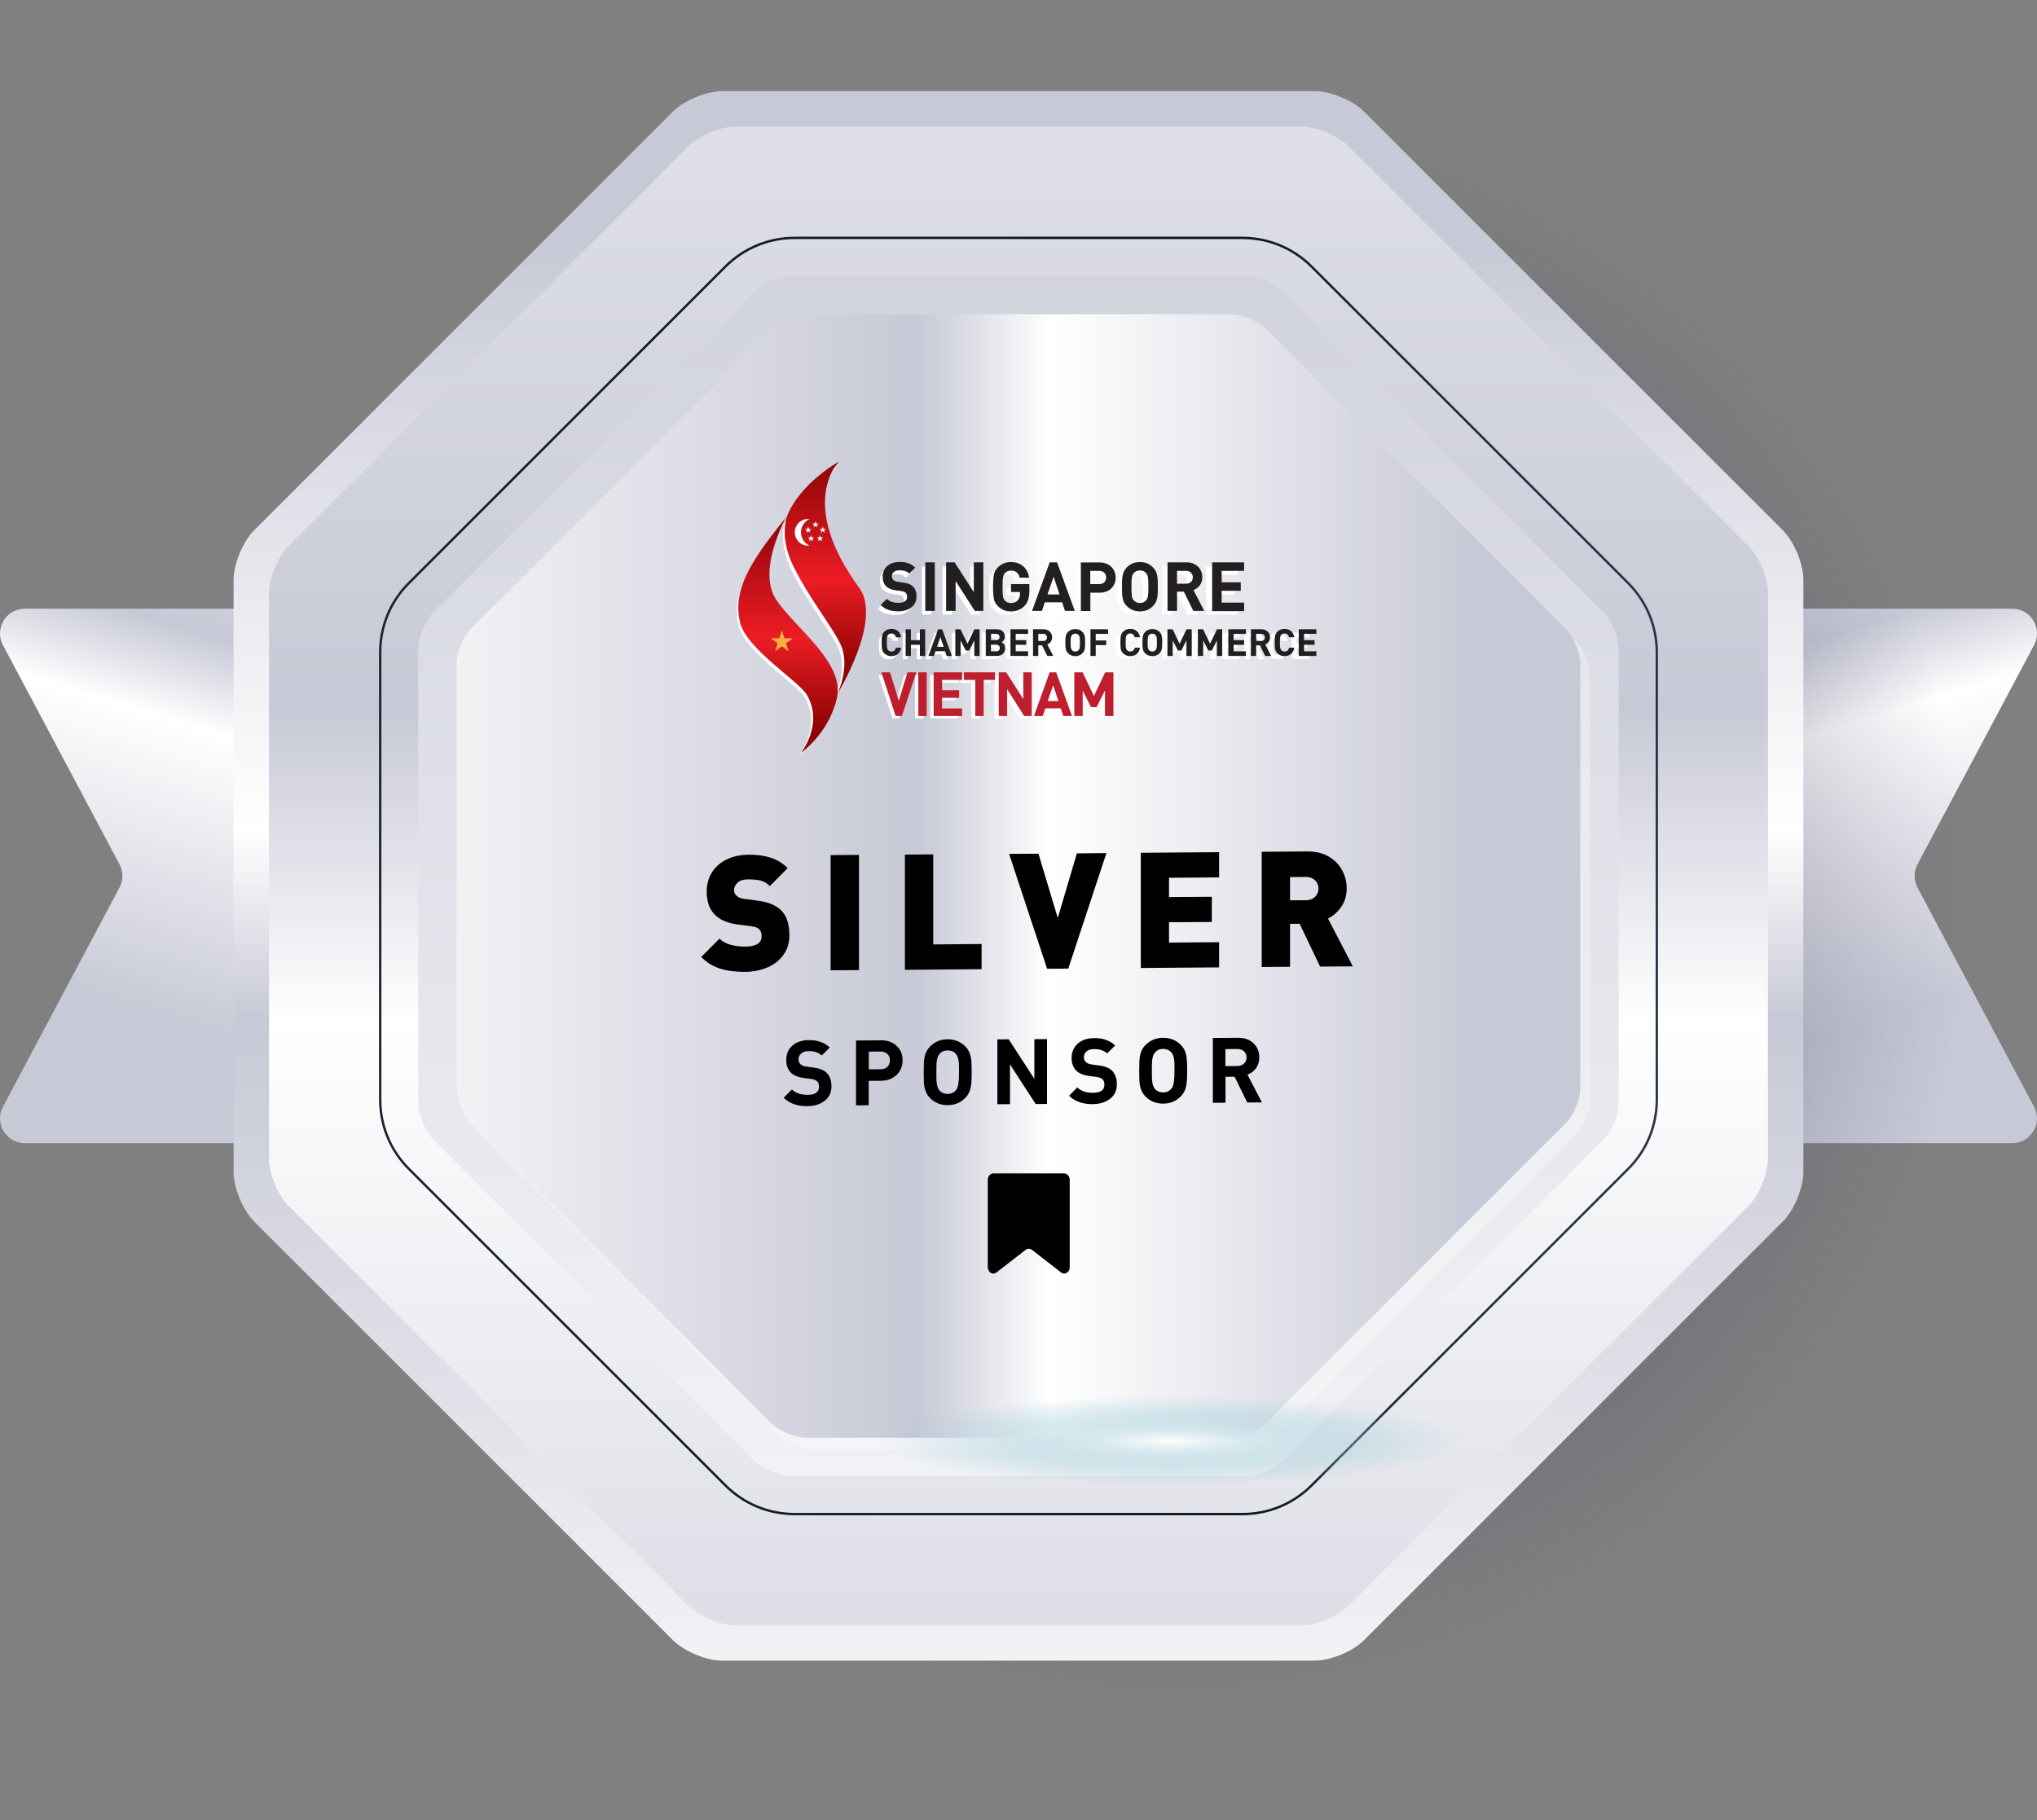 <svg width="160" height="143" viewBox="0 0 160 143" fill="none" xmlns="http://www.w3.org/2000/svg">
<rect x="0" y="0" width="160" height="143" fill="#808080" stroke="none"/>
<path d="M107.363 47.818H158.052C159.522 47.818 160.459 49.383 159.768 50.679L150.614 67.898C150.312 68.47 150.312 69.153 150.614 69.726L159.768 86.945C160.459 88.24 159.514 89.806 158.052 89.806H107.363C106.29 89.806 105.416 88.931 105.416 87.859V49.765C105.416 48.692 106.29 47.818 107.363 47.818Z" fill="url(#paint0_linear_2417_6041)"/>
<path d="M52.637 47.818H1.948C0.478 47.818 -0.46 49.383 0.232 50.679L9.386 67.898C9.688 68.47 9.688 69.153 9.386 69.726L0.232 86.945C-0.46 88.24 0.486 89.806 1.948 89.806H52.637C53.709 89.806 54.583 88.931 54.583 87.859V49.765C54.583 48.692 53.717 47.818 52.637 47.818Z" fill="url(#paint1_linear_2417_6041)"/>
<path d="M129.708 125.722C102.254 150.816 63.071 146.692 42.189 116.505C21.306 86.325 26.63 41.517 54.076 16.423C81.53 -8.671 120.713 -4.547 141.595 25.64C162.478 55.82 157.154 100.628 129.708 125.722Z" fill="url(#paint2_radial_2417_6041)"/>
<path d="M107.148 8.771C106.258 7.881 104.509 7.158 103.254 7.158H56.745C55.49 7.158 53.741 7.881 52.852 8.771L19.962 41.66C19.072 42.55 18.349 44.298 18.349 45.554V92.062C18.349 93.318 19.072 95.066 19.962 95.956L52.852 128.845C53.741 129.735 55.49 130.458 56.745 130.458H103.254C104.509 130.458 106.258 129.735 107.148 128.845L140.037 95.956C140.927 95.066 141.65 93.318 141.65 92.062V45.554C141.65 44.298 140.927 42.55 140.037 41.66L107.148 8.771Z" fill="url(#paint3_linear_2417_6041)"/>
<path d="M105.924 11.488C105.074 10.638 103.405 9.947 102.205 9.947H57.794C56.594 9.947 54.925 10.638 54.075 11.488L22.672 42.892C21.822 43.742 21.131 45.41 21.131 46.61V91.021C21.131 92.221 21.822 93.89 22.672 94.74L54.075 126.143C54.925 126.994 56.594 127.685 57.794 127.685H102.205C103.405 127.685 105.074 126.994 105.924 126.143L137.327 94.74C138.177 93.89 138.869 92.221 138.869 91.021V46.61C138.869 45.41 138.177 43.742 137.327 42.892L105.924 11.488Z" fill="url(#paint4_linear_2417_6041)"/>
<path d="M100.758 22.907C100.083 22.232 98.74 21.675 97.778 21.675H62.211C61.25 21.675 59.915 22.232 59.231 22.907L34.082 48.056C33.406 48.732 32.85 50.075 32.85 51.036V86.603C32.85 87.565 33.406 88.9 34.082 89.583L59.231 114.733C59.907 115.408 61.25 115.964 62.211 115.964H97.778C98.74 115.964 100.075 115.408 100.758 114.733L125.908 89.583C126.583 88.908 127.139 87.565 127.139 86.603V51.036C127.139 50.075 126.583 48.74 125.908 48.056L100.758 22.907Z" fill="url(#paint5_linear_2417_6041)"/>
<path d="M99.43 25.839C98.794 25.203 97.539 24.687 96.641 24.687H63.347C62.449 24.687 61.193 25.203 60.558 25.839L37.013 49.384C36.377 50.019 35.861 51.275 35.861 52.173V85.467C35.861 86.365 36.377 87.621 37.013 88.256L60.558 111.801C61.193 112.436 62.449 112.953 63.347 112.953H96.641C97.539 112.953 98.794 112.436 99.43 111.801L122.975 88.256C123.61 87.621 124.127 86.365 124.127 85.467V52.173C124.127 51.275 123.61 50.019 122.975 49.384L99.43 25.839Z" fill="url(#paint6_radial_2417_6041)"/>
<path d="M99.43 25.839C98.794 25.203 97.539 24.687 96.641 24.687H63.347C62.449 24.687 61.193 25.203 60.558 25.839L37.013 49.384C36.377 50.019 35.861 51.275 35.861 52.173V85.467C35.861 86.365 36.377 87.621 37.013 88.256L60.558 111.801C61.193 112.436 62.449 112.953 63.347 112.953H96.641C97.539 112.953 98.794 112.436 99.43 111.801L122.975 88.256C123.61 87.621 124.127 86.365 124.127 85.467V52.173C124.127 51.275 123.61 50.019 122.975 49.384L99.43 25.839Z" fill="url(#paint7_linear_2417_6041)"/>
<path d="M62.436 118.944C60.37 118.944 58.431 118.142 56.969 116.68L32.129 91.84C30.667 90.378 29.864 88.439 29.864 86.381V51.251C29.864 49.185 30.667 47.246 32.129 45.792L56.969 20.952C58.431 19.49 60.37 18.688 62.436 18.688H97.566C99.632 18.688 101.571 19.49 103.033 20.952L127.872 45.792C129.334 47.254 130.137 49.193 130.137 51.251V86.381C130.137 88.447 129.334 90.386 127.872 91.84L103.033 116.68C101.578 118.142 99.632 118.944 97.566 118.944H62.436Z" stroke="url(#paint8_linear_2417_6041)" stroke-width="0.186" stroke-miterlimit="10"/>
<path opacity="0.3" d="M123.508 50.099C123.874 50.742 124.136 51.537 124.136 52.165V85.459C124.136 86.357 123.619 87.613 122.984 88.248L99.431 111.785C98.795 112.421 97.54 112.937 96.642 112.937H63.348C62.45 112.937 61.194 112.421 60.559 111.785L37.252 88.479C37.411 88.757 37.586 89.011 37.785 89.202L61.329 112.746C61.965 113.382 63.221 113.899 64.118 113.899H97.413C98.311 113.899 99.566 113.382 100.202 112.746L123.746 89.202C124.382 88.566 124.899 87.311 124.899 86.413V53.118C124.899 52.221 124.382 50.965 123.746 50.329L123.508 50.099Z" fill="white"/>
<path d="M91.891 109.663C79.066 109.663 68.664 111.252 68.664 113.215C68.664 115.178 79.066 116.767 91.891 116.767C104.716 116.767 115.117 115.178 115.117 113.215C115.117 111.252 104.716 109.663 91.891 109.663Z" fill="url(#paint9_radial_2417_6041)"/>
<path d="M62.002 73.484C62.002 74.08 61.843 74.589 61.533 75.018C61.223 75.447 60.802 75.781 60.27 76.003C59.737 76.226 59.15 76.345 58.514 76.345C57.767 76.353 57.115 76.266 56.559 76.091C56.003 75.916 55.51 75.614 55.081 75.177L56.511 73.739C56.734 73.961 57.028 74.12 57.393 74.223C57.759 74.319 58.132 74.366 58.53 74.366C59.396 74.358 59.825 74.088 59.825 73.54C59.825 73.309 59.761 73.135 59.642 73.008C59.523 72.88 59.324 72.809 59.046 72.769L57.95 72.626C57.147 72.523 56.543 72.261 56.13 71.84C55.717 71.418 55.51 70.814 55.51 70.028C55.51 69.48 55.645 68.987 55.907 68.55C56.178 68.113 56.559 67.771 57.06 67.525C57.56 67.278 58.14 67.151 58.816 67.143C59.483 67.135 60.063 67.223 60.564 67.39C61.065 67.556 61.502 67.827 61.867 68.2L60.468 69.607C60.238 69.376 59.984 69.233 59.714 69.17C59.444 69.106 59.118 69.082 58.744 69.082C58.387 69.082 58.117 69.17 57.934 69.344C57.751 69.511 57.656 69.71 57.656 69.932C57.656 70.091 57.719 70.234 57.838 70.354C57.981 70.489 58.188 70.584 58.458 70.616L59.555 70.759C60.349 70.87 60.945 71.116 61.335 71.498C61.573 71.72 61.74 71.998 61.843 72.324C61.947 72.65 62.002 73.031 62.002 73.484Z" fill="black"/>
<path d="M67.469 76.21L65.244 76.226V67.175L67.469 67.159V76.21Z" fill="black"/>
<path d="M77.101 76.138L71.078 76.186V67.135L73.303 67.12V74.192L77.101 74.16V76.138Z" fill="black"/>
<path d="M86.906 67.016L83.91 76.091L82.249 76.106L79.262 67.08L81.566 67.064L83.084 72.11L84.585 67.04L86.906 67.016Z" fill="black"/>
<path d="M95.757 75.995L89.607 76.043V66.992L95.757 66.945V68.923L91.823 68.955V70.473L95.185 70.449V72.427L91.823 72.451V74.048L95.757 74.017V75.995Z" fill="black"/>
<path d="M106.264 75.916L103.689 75.932L102.084 72.57L101.329 72.579V75.948L99.104 75.963V66.913L102.688 66.889C103.339 66.881 103.896 67.016 104.356 67.286C104.817 67.556 105.175 67.906 105.413 68.351C105.652 68.796 105.779 69.273 105.779 69.781C105.779 70.346 105.636 70.838 105.35 71.243C105.064 71.649 104.714 71.959 104.309 72.157L106.264 75.916ZM103.562 69.805C103.562 69.646 103.522 69.495 103.443 69.352C103.363 69.209 103.252 69.098 103.109 69.019C102.958 68.931 102.791 68.891 102.592 68.891L101.329 68.899V70.727L102.592 70.719C102.791 70.719 102.958 70.671 103.109 70.592C103.26 70.504 103.371 70.393 103.443 70.258C103.522 70.115 103.562 69.964 103.562 69.805Z" fill="black"/>
<path d="M65.308 85.34C65.308 85.825 65.134 86.198 64.776 86.477C64.418 86.755 63.965 86.89 63.417 86.898C62.623 86.906 62.003 86.683 61.558 86.238L62.202 85.587C62.488 85.873 62.901 86.008 63.433 86.008C64.037 86.008 64.331 85.793 64.331 85.372C64.331 85.181 64.283 85.038 64.18 84.943C64.077 84.848 63.926 84.792 63.719 84.76L63.107 84.681C62.209 84.562 61.757 84.093 61.757 83.266C61.757 82.805 61.915 82.432 62.233 82.146C62.551 81.86 62.988 81.717 63.529 81.709C64.212 81.701 64.76 81.9 65.173 82.289L64.546 82.917C64.299 82.686 63.958 82.567 63.505 82.575C63.25 82.575 63.06 82.639 62.925 82.766C62.789 82.885 62.718 83.044 62.718 83.227C62.718 83.378 62.774 83.497 62.877 83.6C62.98 83.704 63.139 83.767 63.338 83.791L63.942 83.87C64.379 83.934 64.697 84.061 64.911 84.26C65.181 84.506 65.308 84.864 65.308 85.34Z" fill="black"/>
<path d="M70.895 83.298C70.895 83.743 70.744 84.116 70.45 84.418C70.132 84.736 69.719 84.895 69.21 84.903L68.233 84.911V86.826L67.24 86.834V81.74L69.21 81.725C69.719 81.725 70.132 81.876 70.45 82.186C70.752 82.48 70.895 82.845 70.895 83.298ZM69.902 83.306C69.902 83.099 69.838 82.924 69.703 82.797C69.568 82.67 69.393 82.607 69.171 82.607L68.241 82.615V84.005L69.171 83.997C69.393 83.997 69.576 83.934 69.703 83.806C69.83 83.679 69.902 83.513 69.902 83.306Z" fill="black"/>
<path d="M76.322 84.22C76.322 84.776 76.298 85.157 76.258 85.372C76.195 85.721 76.052 86.015 75.813 86.254C75.44 86.627 74.987 86.818 74.439 86.818C73.89 86.818 73.429 86.643 73.056 86.27C72.826 86.039 72.682 85.753 72.611 85.396C72.571 85.189 72.555 84.8 72.555 84.243C72.555 83.687 72.571 83.306 72.611 83.091C72.674 82.734 72.826 82.44 73.056 82.209C73.429 81.836 73.89 81.645 74.439 81.645C74.979 81.645 75.44 81.828 75.813 82.193C76.044 82.424 76.195 82.718 76.258 83.067C76.306 83.282 76.322 83.663 76.322 84.22ZM75.329 84.22C75.329 83.83 75.321 83.584 75.313 83.473C75.281 83.155 75.209 82.932 75.074 82.789C74.915 82.606 74.701 82.519 74.439 82.519C74.168 82.519 73.954 82.615 73.795 82.797C73.668 82.94 73.596 83.171 73.564 83.489C73.556 83.576 73.549 83.822 73.549 84.236C73.549 84.649 73.556 84.895 73.564 84.982C73.596 85.3 73.668 85.523 73.795 85.666C73.954 85.849 74.168 85.936 74.439 85.936C74.733 85.936 74.963 85.817 75.13 85.586C75.265 85.404 75.329 84.951 75.329 84.22Z" fill="black"/>
<path d="M82.24 86.723L81.35 86.731L79.332 83.616V86.739L78.339 86.746V81.653L79.229 81.645L81.247 84.752V81.637L82.24 81.629V86.723Z" fill="black"/>
<path d="M87.725 85.181C87.725 85.666 87.55 86.039 87.193 86.317C86.835 86.596 86.382 86.731 85.834 86.739C85.039 86.747 84.419 86.524 83.975 86.079L84.618 85.427C84.904 85.714 85.317 85.849 85.85 85.849C86.454 85.841 86.748 85.634 86.748 85.213C86.748 85.022 86.7 84.879 86.597 84.784C86.493 84.689 86.342 84.633 86.136 84.601L85.524 84.522C84.626 84.403 84.173 83.934 84.173 83.107C84.173 82.646 84.332 82.273 84.65 81.987C84.968 81.701 85.405 81.558 85.945 81.55C86.629 81.542 87.177 81.74 87.59 82.13L86.962 82.758C86.716 82.527 86.374 82.408 85.921 82.416C85.667 82.416 85.476 82.48 85.341 82.599C85.206 82.726 85.135 82.877 85.135 83.06C85.135 83.21 85.19 83.33 85.294 83.433C85.397 83.536 85.556 83.592 85.754 83.624L86.358 83.703C86.795 83.759 87.113 83.894 87.328 84.093C87.59 84.347 87.725 84.704 87.725 85.181Z" fill="black"/>
<path d="M93.248 84.1C93.248 84.657 93.224 85.038 93.184 85.253C93.121 85.61 92.978 85.896 92.739 86.135C92.366 86.508 91.913 86.699 91.365 86.699C90.816 86.699 90.356 86.524 89.982 86.15C89.752 85.92 89.609 85.634 89.537 85.276C89.497 85.07 89.481 84.68 89.481 84.124C89.481 83.568 89.497 83.187 89.537 82.972C89.601 82.615 89.752 82.32 89.982 82.09C90.356 81.717 90.816 81.526 91.365 81.526C91.905 81.526 92.366 81.709 92.739 82.074C92.97 82.305 93.121 82.599 93.184 82.948C93.224 83.163 93.248 83.544 93.248 84.1ZM92.255 84.1C92.255 83.711 92.247 83.465 92.239 83.353C92.207 83.036 92.135 82.813 92 82.67C91.841 82.487 91.627 82.4 91.365 82.4C91.094 82.4 90.88 82.495 90.721 82.678C90.594 82.821 90.522 83.052 90.491 83.369C90.483 83.457 90.475 83.703 90.475 84.116C90.475 84.529 90.483 84.776 90.491 84.863C90.522 85.173 90.594 85.404 90.721 85.547C90.88 85.729 91.094 85.817 91.365 85.817C91.659 85.817 91.889 85.698 92.056 85.467C92.183 85.284 92.255 84.832 92.255 84.1Z" fill="black"/>
<path d="M99.119 86.603L97.967 86.611L96.974 84.585L96.259 84.593V86.627L95.265 86.635V81.542L97.26 81.526C97.768 81.526 98.174 81.669 98.476 81.979C98.77 82.265 98.913 82.63 98.913 83.075C98.913 83.417 98.817 83.703 98.635 83.95C98.468 84.164 98.253 84.323 97.983 84.418L99.119 86.603ZM97.911 83.075C97.911 82.877 97.848 82.718 97.713 82.591C97.578 82.463 97.403 82.408 97.188 82.408L96.251 82.416V83.751L97.188 83.743C97.403 83.743 97.578 83.679 97.713 83.552C97.848 83.425 97.911 83.274 97.911 83.075Z" fill="black"/>
<path d="M83.347 99.961L81.051 98.181C80.9 98.07 80.709 98.07 80.566 98.181L78.269 99.961C77.975 100.191 77.586 99.945 77.586 99.54V92.69C77.586 92.412 77.785 92.182 78.023 92.182H83.585C83.832 92.182 84.023 92.412 84.023 92.69V99.54C84.031 99.945 83.633 100.183 83.347 99.961Z" fill="black"/>
<path d="M62.758 59.309C62.758 59.309 64.554 57.06 63.203 54.787C62.575 53.722 58.499 51.219 58.014 49.153C57.442 46.722 58.737 44.505 61.582 41.024C60.922 42.312 59.54 45.49 60.835 47.413C62.353 49.67 66.167 52.292 65.539 55.057C64.911 57.823 62.758 59.309 62.758 59.309Z" fill="white"/>
<path d="M65.602 54.7C65.602 54.7 66.651 52.514 65.801 50.806C65.094 49.4 63.385 47.254 62.209 44.886C61.462 43.384 61.367 42.089 61.637 41.008C62.662 38.323 65.722 36.662 65.722 36.662C65.722 36.662 62.384 39.84 67.343 46.555C69.051 49.121 65.602 54.7 65.602 54.7Z" fill="white"/>
<path d="M63.886 41.303L63.822 41.485H63.631L63.79 41.604L63.727 41.787L63.886 41.676L64.044 41.787L63.981 41.604L64.14 41.485H63.941L63.886 41.303Z" fill="#231F20"/>
<path d="M64.451 41.716L64.395 41.898H64.196L64.355 42.017L64.292 42.2L64.451 42.081L64.61 42.2L64.546 42.01L64.705 41.898H64.514L64.451 41.716Z" fill="#231F20"/>
<path d="M61.265 49.789L61.067 50.409H60.415L60.948 50.798L60.741 51.418L61.265 51.029L61.798 51.418L61.591 50.79L62.124 50.417H61.472L61.265 49.789Z" fill="#231F20"/>
<path d="M64.236 42.375L64.173 42.566H63.982L64.141 42.677L64.077 42.868L64.236 42.749L64.395 42.868L64.332 42.677L64.491 42.566H64.292L64.236 42.375Z" fill="#231F20"/>
<path d="M63.536 42.375L63.473 42.566H63.282L63.441 42.677L63.377 42.868L63.536 42.748L63.695 42.868L63.632 42.677L63.791 42.566H63.592L63.536 42.375Z" fill="#231F20"/>
<path d="M63.323 41.716L63.259 41.898H63.06L63.219 42.017L63.164 42.2L63.323 42.081L63.474 42.2L63.418 42.01L63.577 41.898H63.378L63.323 41.716Z" fill="#231F20"/>
<path d="M62.274 42.169C62.274 41.596 62.735 41.128 63.315 41.128C63.347 41.128 63.387 41.128 63.418 41.136C63.029 41.318 62.751 41.716 62.751 42.169C62.751 42.622 63.021 43.027 63.418 43.202C63.387 43.202 63.347 43.21 63.315 43.21C62.735 43.202 62.274 42.741 62.274 42.169Z" fill="#231F20"/>
<path d="M70.332 48.311C69.76 48.311 69.322 48.192 68.957 47.81L69.434 47.334C69.672 47.572 69.998 47.651 70.347 47.651C70.784 47.651 71.015 47.484 71.015 47.182C71.015 47.047 70.975 46.936 70.896 46.865C70.824 46.793 70.737 46.761 70.562 46.73L70.109 46.666C69.783 46.618 69.545 46.515 69.378 46.356C69.195 46.173 69.108 45.935 69.108 45.617C69.108 44.942 69.609 44.473 70.419 44.473C70.936 44.473 71.317 44.6 71.635 44.91L71.166 45.371C70.928 45.14 70.641 45.109 70.395 45.109C70.006 45.109 69.815 45.323 69.815 45.585C69.815 45.681 69.847 45.784 69.926 45.855C69.998 45.927 70.125 45.983 70.276 46.007L70.721 46.07C71.063 46.118 71.285 46.213 71.444 46.364C71.643 46.555 71.738 46.833 71.738 47.167C71.73 47.898 71.118 48.311 70.332 48.311Z" fill="white"/>
<path d="M72.421 48.279V44.505H73.16V48.279H72.421Z" fill="white"/>
<path d="M76.276 48.279L74.783 45.959V48.279H74.044V44.505H74.703L76.197 46.817V44.505H76.936V48.279H76.276Z" fill="white"/>
<path d="M80.137 47.882C79.843 48.176 79.494 48.311 79.073 48.311C78.667 48.311 78.334 48.176 78.055 47.898C77.889 47.731 77.793 47.54 77.746 47.334C77.706 47.119 77.682 46.809 77.682 46.396C77.682 45.983 77.706 45.673 77.746 45.458C77.785 45.244 77.889 45.053 78.055 44.894C78.334 44.616 78.667 44.481 79.073 44.481C79.931 44.481 80.392 45.029 80.495 45.689H79.756C79.668 45.323 79.446 45.141 79.081 45.141C78.882 45.141 78.723 45.212 78.612 45.339C78.477 45.514 78.429 45.649 78.429 46.396C78.429 47.135 78.461 47.286 78.612 47.461C78.723 47.596 78.882 47.659 79.081 47.659C79.295 47.659 79.47 47.588 79.605 47.445C79.716 47.318 79.772 47.151 79.772 46.944V46.801H79.081V46.189H80.503V46.738C80.495 47.286 80.4 47.612 80.137 47.882Z" fill="white"/>
<path d="M83.284 48.279L83.061 47.612H81.718L81.488 48.279H80.717L82.092 44.505H82.672L84.047 48.279H83.284ZM82.402 45.617L81.925 46.992H82.863L82.402 45.617Z" fill="white"/>
<path d="M85.977 46.857H85.254V48.279H84.515V44.505H85.977C86.756 44.505 87.225 45.037 87.225 45.681C87.225 46.324 86.756 46.857 85.977 46.857ZM85.937 45.164H85.246V46.197H85.937C86.271 46.197 86.486 45.991 86.486 45.681C86.486 45.379 86.271 45.164 85.937 45.164Z" fill="white"/>
<path d="M90.124 47.898C89.862 48.16 89.537 48.311 89.107 48.311C88.678 48.311 88.353 48.16 88.082 47.898C87.701 47.516 87.709 47.048 87.709 46.396C87.709 45.744 87.701 45.276 88.082 44.894C88.345 44.632 88.678 44.481 89.107 44.481C89.537 44.481 89.862 44.632 90.124 44.894C90.506 45.276 90.498 45.744 90.498 46.396C90.506 47.048 90.506 47.516 90.124 47.898ZM89.584 45.331C89.481 45.212 89.314 45.133 89.115 45.133C88.917 45.133 88.742 45.212 88.639 45.331C88.496 45.49 88.456 45.665 88.456 46.388C88.456 47.111 88.496 47.286 88.639 47.445C88.742 47.564 88.917 47.644 89.115 47.644C89.314 47.644 89.481 47.564 89.584 47.445C89.727 47.286 89.767 47.111 89.767 46.388C89.767 45.665 89.727 45.49 89.584 45.331Z" fill="white"/>
<path d="M93.264 48.279L92.525 46.777H91.993V48.279H91.254V44.505H92.732C93.502 44.505 93.955 45.029 93.955 45.657C93.955 46.189 93.63 46.515 93.264 46.65L94.106 48.279H93.264ZM92.692 45.164H92.001V46.157H92.692C93.018 46.157 93.224 45.951 93.224 45.657C93.224 45.371 93.01 45.164 92.692 45.164Z" fill="white"/>
<path d="M94.725 48.279V44.505H97.213V45.164H95.465V46.046H96.95V46.706H95.465V47.62H97.213V48.279H94.725Z" fill="white"/>
<path d="M69.784 51.8C69.561 51.8 69.378 51.72 69.228 51.569C69.14 51.482 69.084 51.37 69.061 51.259C69.037 51.14 69.029 50.973 69.029 50.743C69.029 50.512 69.037 50.345 69.061 50.226C69.084 50.107 69.14 50.004 69.228 49.916C69.378 49.765 69.569 49.686 69.784 49.686C70.181 49.686 70.475 49.916 70.546 50.345H70.133C70.086 50.17 69.982 50.051 69.784 50.051C69.672 50.051 69.585 50.083 69.522 50.163C69.434 50.25 69.418 50.345 69.418 50.751C69.418 51.156 69.434 51.243 69.522 51.339C69.585 51.41 69.672 51.45 69.784 51.45C69.982 51.45 70.094 51.331 70.133 51.156H70.546C70.483 51.561 70.181 51.8 69.784 51.8Z" fill="white"/>
<path d="M72.008 51.784V50.917H71.309V51.784H70.904V49.71H71.309V50.56H72.008V49.71H72.414V51.784H72.008Z" fill="white"/>
<path d="M74.082 51.784L73.963 51.418H73.224L73.097 51.784H72.675L73.43 49.71H73.748L74.503 51.784H74.082ZM73.597 50.314L73.335 51.069H73.852L73.597 50.314Z" fill="white"/>
<path d="M76.236 51.783V50.576L75.839 51.362H75.569L75.171 50.576V51.783H74.766V49.709H75.163L75.704 50.83L76.244 49.709H76.641V51.783H76.236Z" fill="white"/>
<path d="M77.99 51.783H77.123V49.709H77.958C78.363 49.709 78.601 49.94 78.601 50.289C78.601 50.52 78.45 50.671 78.347 50.719C78.474 50.774 78.633 50.909 78.633 51.188C78.625 51.569 78.363 51.783 77.99 51.783ZM77.918 50.067H77.521V50.544H77.918C78.093 50.544 78.188 50.449 78.188 50.305C78.188 50.162 78.093 50.067 77.918 50.067ZM77.95 50.909H77.529V51.418H77.95C78.133 51.418 78.22 51.299 78.22 51.164C78.22 51.029 78.133 50.909 77.95 50.909Z" fill="white"/>
<path d="M79.04 51.784V49.71H80.406V50.067H79.445V50.552H80.263V50.91H79.445V51.41H80.406V51.768H79.04V51.784Z" fill="white"/>
<path d="M81.909 51.784L81.504 50.957H81.21V51.784H80.804V49.71H81.615C82.036 49.71 82.29 49.996 82.29 50.345C82.29 50.639 82.116 50.814 81.909 50.894L82.37 51.792H81.909V51.784ZM81.591 50.067H81.21V50.616H81.591C81.766 50.616 81.885 50.504 81.885 50.345C81.885 50.187 81.766 50.067 81.591 50.067Z" fill="white"/>
<path d="M84.642 51.569C84.499 51.712 84.317 51.799 84.086 51.799C83.848 51.799 83.673 51.72 83.522 51.569C83.315 51.362 83.315 51.1 83.315 50.742C83.315 50.385 83.307 50.123 83.522 49.916C83.665 49.773 83.848 49.685 84.086 49.685C84.325 49.685 84.499 49.765 84.642 49.916C84.849 50.123 84.849 50.385 84.849 50.742C84.849 51.1 84.857 51.362 84.642 51.569ZM84.34 50.162C84.285 50.099 84.189 50.051 84.078 50.051C83.967 50.051 83.872 50.099 83.816 50.162C83.737 50.25 83.721 50.345 83.721 50.742C83.721 51.14 83.744 51.235 83.816 51.322C83.872 51.386 83.967 51.434 84.078 51.434C84.189 51.434 84.277 51.386 84.34 51.322C84.42 51.235 84.444 51.14 84.444 50.742C84.444 50.345 84.42 50.25 84.34 50.162Z" fill="white"/>
<path d="M85.668 50.067V50.576H86.486V50.933H85.668V51.776H85.262V49.702H86.629V50.059H85.668V50.067Z" fill="white"/>
<path d="M88.354 51.8C88.132 51.8 87.949 51.72 87.798 51.569C87.71 51.482 87.655 51.37 87.631 51.259C87.607 51.14 87.599 50.973 87.599 50.743C87.599 50.512 87.607 50.345 87.631 50.226C87.655 50.107 87.71 50.004 87.798 49.916C87.949 49.765 88.139 49.686 88.354 49.686C88.751 49.686 89.045 49.916 89.117 50.345H88.704C88.656 50.17 88.553 50.051 88.354 50.051C88.243 50.051 88.155 50.083 88.092 50.163C88.004 50.25 87.989 50.345 87.989 50.751C87.989 51.156 88.004 51.243 88.092 51.339C88.155 51.41 88.243 51.45 88.354 51.45C88.553 51.45 88.664 51.331 88.704 51.156H89.117C89.053 51.561 88.751 51.8 88.354 51.8Z" fill="white"/>
<path d="M90.634 51.569C90.491 51.712 90.308 51.8 90.078 51.8C89.839 51.8 89.665 51.72 89.514 51.569C89.307 51.362 89.307 51.1 89.307 50.743C89.307 50.385 89.299 50.123 89.514 49.916C89.657 49.773 89.839 49.686 90.078 49.686C90.316 49.686 90.491 49.765 90.634 49.916C90.841 50.123 90.841 50.385 90.841 50.743C90.841 51.1 90.841 51.362 90.634 51.569ZM90.332 50.163C90.276 50.099 90.181 50.051 90.07 50.051C89.959 50.051 89.863 50.099 89.808 50.163C89.728 50.25 89.712 50.345 89.712 50.743C89.712 51.14 89.736 51.235 89.808 51.323C89.863 51.386 89.959 51.434 90.07 51.434C90.181 51.434 90.269 51.386 90.332 51.323C90.412 51.235 90.435 51.14 90.435 50.743C90.435 50.345 90.412 50.25 90.332 50.163Z" fill="white"/>
<path d="M92.732 51.784V50.576L92.335 51.362H92.065L91.668 50.576V51.784H91.262V49.71H91.66L92.2 50.83L92.74 49.71H93.138V51.784H92.732Z" fill="white"/>
<path d="M95.091 51.784V50.576L94.694 51.362H94.423L94.026 50.576V51.784H93.621V49.71H94.018L94.558 50.83L95.099 49.71H95.496V51.784H95.091Z" fill="white"/>
<path d="M95.981 51.784V49.71H97.348V50.067H96.386V50.552H97.205V50.91H96.386V51.41H97.348V51.768H95.981V51.784Z" fill="white"/>
<path d="M98.85 51.784L98.445 50.957H98.151V51.784H97.746V49.71H98.556C98.978 49.71 99.232 49.996 99.232 50.345C99.232 50.639 99.057 50.814 98.85 50.894L99.311 51.792H98.85V51.784ZM98.532 50.067H98.151V50.616H98.532C98.707 50.616 98.826 50.504 98.826 50.345C98.826 50.187 98.715 50.067 98.532 50.067Z" fill="white"/>
<path d="M100.344 51.8C100.122 51.8 99.939 51.72 99.788 51.569C99.701 51.482 99.645 51.37 99.621 51.259C99.597 51.14 99.59 50.973 99.59 50.743C99.59 50.512 99.597 50.345 99.621 50.226C99.645 50.107 99.701 50.004 99.788 49.916C99.939 49.765 100.13 49.686 100.344 49.686C100.742 49.686 101.036 49.916 101.107 50.345H100.694C100.646 50.17 100.543 50.051 100.344 50.051C100.233 50.051 100.146 50.083 100.082 50.163C99.995 50.25 99.979 50.345 99.979 50.751C99.979 51.156 99.995 51.243 100.082 51.339C100.146 51.41 100.233 51.45 100.344 51.45C100.543 51.45 100.654 51.331 100.694 51.156H101.107C101.044 51.561 100.742 51.8 100.344 51.8Z" fill="white"/>
<path d="M101.465 51.784V49.71H102.831V50.067H101.87V50.552H102.688V50.91H101.87V51.41H102.831V51.768H101.465V51.784Z" fill="white"/>
<path d="M70.6 56.448H70.107L68.995 53.047H69.67L70.346 55.264L71.021 53.047H71.704L70.6 56.448Z" fill="white"/>
<path d="M71.88 56.448V53.047H72.54V56.448H71.88Z" fill="white"/>
<path d="M73.072 56.448V53.047H75.281V53.635H73.724V54.429H75.05V55.017H73.724V55.844H75.281V56.432H73.072V56.448Z" fill="white"/>
<path d="M76.964 53.643V56.448H76.305V53.643H75.431V53.055H77.838V53.643H76.964Z" fill="white"/>
<path d="M80.111 56.448L78.784 54.366V56.448H78.125V53.047H78.713L80.04 55.129V53.047H80.699V56.448H80.111Z" fill="white"/>
<path d="M83.146 56.448L82.948 55.844H81.756L81.549 56.448H80.866L82.089 53.047H82.606L83.83 56.448H83.146ZM82.36 54.056L81.938 55.296H82.773L82.36 54.056Z" fill="white"/>
<path d="M86.39 56.448V54.469L85.747 55.757H85.302L84.658 54.469V56.448H83.999V53.047H84.642L85.516 54.882L86.39 53.047H87.034V56.448H86.39Z" fill="white"/>
<path d="M62.913 59.142C62.913 59.142 64.725 56.877 63.366 54.572C62.73 53.5 58.606 50.965 58.121 48.875C57.549 46.42 58.852 44.179 61.729 40.667C61.061 41.97 59.671 45.18 60.974 47.119C62.508 49.4 66.361 52.046 65.734 54.843C65.098 57.64 62.913 59.142 62.913 59.142Z" fill="url(#paint10_linear_2417_6041)"/>
<path d="M65.789 54.477C65.789 54.477 66.846 52.268 65.987 50.544C65.28 49.121 63.548 46.96 62.356 44.568C61.601 43.051 61.506 41.747 61.776 40.651C62.817 37.933 65.908 36.257 65.908 36.257C65.908 36.257 62.539 39.467 67.545 46.253C69.269 48.843 65.789 54.477 65.789 54.477Z" fill="url(#paint11_linear_2417_6041)"/>
<path d="M64.057 40.945L63.993 41.128H63.795L63.954 41.247L63.898 41.438L64.057 41.318L64.216 41.438L64.152 41.247L64.311 41.136H64.113L64.057 40.945Z" fill="white"/>
<path d="M64.628 41.358L64.564 41.549H64.365L64.524 41.66L64.469 41.851L64.628 41.732L64.787 41.851L64.723 41.66L64.882 41.549H64.683L64.628 41.358Z" fill="white"/>
<path d="M61.412 49.519L61.206 50.147H60.546L61.087 50.536L60.88 51.164L61.412 50.774L61.945 51.164L61.738 50.528L62.278 50.147H61.611L61.412 49.519Z" fill="#FAAF40"/>
<path d="M64.406 42.033L64.351 42.216H64.152L64.311 42.335L64.247 42.526L64.406 42.407L64.565 42.526L64.51 42.335L64.668 42.224H64.47L64.406 42.033Z" fill="white"/>
<path d="M63.7 42.033L63.644 42.216H63.445L63.604 42.335L63.541 42.526L63.7 42.407L63.859 42.526L63.803 42.335L63.962 42.224H63.763L63.7 42.033Z" fill="white"/>
<path d="M63.485 41.358L63.421 41.549H63.223L63.382 41.66L63.326 41.851L63.485 41.732L63.644 41.851L63.58 41.66L63.739 41.549H63.541L63.485 41.358Z" fill="white"/>
<path d="M62.428 41.819C62.428 41.239 62.897 40.77 63.477 40.77C63.509 40.77 63.548 40.77 63.58 40.778C63.183 40.961 62.913 41.358 62.913 41.819C62.913 42.28 63.191 42.685 63.58 42.86C63.548 42.86 63.509 42.868 63.477 42.868C62.897 42.868 62.428 42.399 62.428 41.819Z" fill="white"/>
<path d="M70.563 48.025C69.983 48.025 69.546 47.898 69.172 47.524L69.657 47.04C69.895 47.278 70.221 47.358 70.579 47.358C71.016 47.358 71.254 47.191 71.254 46.889C71.254 46.754 71.215 46.642 71.135 46.571C71.064 46.499 70.976 46.468 70.801 46.436L70.34 46.372C70.015 46.325 69.776 46.221 69.601 46.054C69.419 45.871 69.331 45.625 69.331 45.307C69.331 44.624 69.832 44.147 70.658 44.147C71.183 44.147 71.564 44.274 71.89 44.592L71.421 45.061C71.183 44.831 70.889 44.799 70.642 44.799C70.245 44.799 70.054 45.021 70.054 45.283C70.054 45.379 70.086 45.482 70.166 45.554C70.237 45.625 70.364 45.681 70.515 45.705L70.968 45.768C71.318 45.816 71.532 45.911 71.699 46.062C71.906 46.253 71.993 46.531 71.993 46.873C71.977 47.612 71.358 48.025 70.563 48.025Z" fill="#231F20"/>
<path d="M72.678 47.993V44.179H73.425V47.993H72.678Z" fill="#231F20"/>
<path d="M76.57 47.993L75.061 45.649V47.993H74.314V44.179H74.981L76.491 46.515V44.179H77.238V47.993H76.57Z" fill="#231F20"/>
<path d="M80.472 47.596C80.178 47.898 79.821 48.033 79.4 48.033C78.994 48.033 78.653 47.89 78.375 47.612C78.208 47.445 78.104 47.254 78.065 47.04C78.025 46.825 78.001 46.507 78.001 46.094C78.001 45.673 78.025 45.363 78.065 45.148C78.104 44.926 78.208 44.743 78.375 44.576C78.653 44.298 78.994 44.155 79.4 44.155C80.266 44.155 80.735 44.712 80.838 45.379H80.091C80.004 45.005 79.773 44.823 79.408 44.823C79.209 44.823 79.05 44.894 78.931 45.029C78.788 45.204 78.748 45.347 78.748 46.102C78.748 46.849 78.78 47 78.931 47.175C79.042 47.31 79.201 47.373 79.408 47.373C79.63 47.373 79.805 47.302 79.94 47.159C80.051 47.032 80.115 46.857 80.115 46.65V46.507H79.415V45.888H80.854V46.444C80.838 46.992 80.735 47.318 80.472 47.596Z" fill="#231F20"/>
<path d="M83.651 47.993L83.428 47.318H82.07L81.839 47.993H81.061L82.451 44.179H83.031L84.422 47.993H83.651ZM82.761 45.307L82.276 46.698H83.222L82.761 45.307Z" fill="#231F20"/>
<path d="M86.376 46.563H85.645V48.001H84.898V44.187H86.376C87.162 44.187 87.631 44.727 87.631 45.379C87.631 46.031 87.162 46.563 86.376 46.563ZM86.336 44.846H85.637V45.888H86.336C86.67 45.888 86.884 45.681 86.884 45.371C86.884 45.061 86.67 44.846 86.336 44.846Z" fill="#231F20"/>
<path d="M90.563 47.612C90.293 47.882 89.967 48.033 89.538 48.033C89.109 48.033 88.775 47.882 88.505 47.612C88.115 47.222 88.131 46.746 88.131 46.094C88.131 45.435 88.124 44.958 88.505 44.576C88.775 44.306 89.101 44.155 89.538 44.155C89.975 44.155 90.301 44.306 90.563 44.576C90.952 44.966 90.944 45.443 90.944 46.094C90.944 46.746 90.952 47.222 90.563 47.612ZM90.015 45.021C89.911 44.894 89.745 44.815 89.538 44.815C89.331 44.815 89.164 44.894 89.053 45.021C88.91 45.18 88.87 45.355 88.87 46.094C88.87 46.833 88.91 47.008 89.053 47.167C89.156 47.286 89.331 47.373 89.538 47.373C89.745 47.373 89.911 47.294 90.015 47.167C90.158 47.008 90.205 46.833 90.205 46.094C90.205 45.355 90.158 45.18 90.015 45.021Z" fill="#231F20"/>
<path d="M93.732 47.993L92.985 46.475H92.453V47.993H91.706V44.179H93.2C93.979 44.179 94.439 44.711 94.439 45.347C94.439 45.879 94.114 46.213 93.74 46.348L94.591 47.993H93.732ZM93.152 44.846H92.453V45.856H93.152C93.478 45.856 93.693 45.649 93.693 45.355C93.693 45.053 93.478 44.846 93.152 44.846Z" fill="#231F20"/>
<path d="M95.211 47.993V44.179H97.722V44.846H95.958V45.744H97.46V46.412H95.958V47.342H97.722V48.009H95.211V47.993Z" fill="#231F20"/>
<path d="M70.014 51.545C69.791 51.545 69.601 51.466 69.45 51.315C69.362 51.227 69.299 51.116 69.283 50.997C69.259 50.878 69.251 50.703 69.251 50.472C69.251 50.242 69.259 50.067 69.283 49.948C69.307 49.829 69.362 49.725 69.45 49.63C69.601 49.479 69.791 49.4 70.014 49.4C70.419 49.4 70.713 49.638 70.785 50.059H70.371C70.324 49.876 70.213 49.765 70.022 49.765C69.911 49.765 69.823 49.797 69.76 49.876C69.672 49.964 69.656 50.059 69.656 50.472C69.656 50.878 69.672 50.973 69.76 51.068C69.823 51.14 69.911 51.18 70.022 51.18C70.221 51.18 70.332 51.06 70.371 50.886H70.785C70.713 51.315 70.411 51.545 70.014 51.545Z" fill="#231F20"/>
<path d="M72.256 51.529V50.655H71.549V51.529H71.136V49.432H71.549V50.29H72.256V49.432H72.669V51.529H72.256Z" fill="#231F20"/>
<path d="M74.354 51.529L74.227 51.156H73.48L73.353 51.529H72.924L73.687 49.432H74.004L74.767 51.529H74.354ZM73.862 50.051L73.599 50.814H74.124L73.862 50.051Z" fill="#231F20"/>
<path d="M76.531 51.529V50.306L76.134 51.1H75.856L75.451 50.306V51.529H75.038V49.432H75.443L75.991 50.568L76.539 49.432H76.945V51.529H76.531Z" fill="#231F20"/>
<path d="M78.303 51.529H77.429V49.432H78.271C78.685 49.432 78.923 49.662 78.923 50.02C78.923 50.25 78.772 50.401 78.661 50.449C78.788 50.504 78.947 50.639 78.947 50.918C78.947 51.315 78.677 51.529 78.303 51.529ZM78.24 49.797H77.842V50.282H78.24C78.414 50.282 78.51 50.187 78.51 50.044C78.51 49.892 78.414 49.797 78.24 49.797ZM78.263 50.647H77.834V51.164H78.263C78.446 51.164 78.534 51.045 78.534 50.902C78.534 50.759 78.446 50.647 78.263 50.647Z" fill="#231F20"/>
<path d="M79.368 51.529V49.432H80.751V49.797H79.781V50.29H80.608V50.655H79.781V51.164H80.751V51.529H79.368Z" fill="#231F20"/>
<path d="M82.26 51.529L81.847 50.695H81.553V51.529H81.14V49.431H81.958C82.387 49.431 82.641 49.725 82.641 50.075C82.641 50.369 82.459 50.552 82.26 50.623L82.729 51.529H82.26ZM81.942 49.797H81.553V50.353H81.942C82.125 50.353 82.236 50.242 82.236 50.075C82.236 49.916 82.125 49.797 81.942 49.797Z" fill="#231F20"/>
<path d="M85.025 51.315C84.874 51.466 84.699 51.545 84.46 51.545C84.222 51.545 84.039 51.466 83.888 51.315C83.674 51.1 83.682 50.838 83.682 50.48C83.682 50.123 83.674 49.853 83.888 49.646C84.039 49.495 84.222 49.416 84.46 49.416C84.699 49.416 84.882 49.495 85.025 49.646C85.239 49.861 85.231 50.123 85.231 50.48C85.231 50.838 85.239 51.108 85.025 51.315ZM84.723 49.892C84.667 49.821 84.572 49.781 84.46 49.781C84.349 49.781 84.254 49.829 84.198 49.892C84.119 49.98 84.095 50.075 84.095 50.48C84.095 50.886 84.119 50.981 84.198 51.068C84.254 51.14 84.349 51.18 84.46 51.18C84.572 51.18 84.667 51.132 84.723 51.068C84.802 50.981 84.826 50.886 84.826 50.48C84.826 50.075 84.802 49.98 84.723 49.892Z" fill="#231F20"/>
<path d="M86.065 49.797V50.314H86.891V50.679H86.065V51.529H85.652V49.432H87.034V49.797H86.065Z" fill="#231F20"/>
<path d="M88.775 51.545C88.552 51.545 88.361 51.466 88.21 51.315C88.123 51.227 88.059 51.116 88.036 50.997C88.012 50.878 88.004 50.703 88.004 50.473C88.004 50.242 88.012 50.067 88.036 49.948C88.059 49.829 88.115 49.726 88.21 49.63C88.361 49.479 88.552 49.4 88.775 49.4C89.18 49.4 89.474 49.638 89.545 50.059H89.132C89.085 49.877 88.973 49.765 88.782 49.765C88.671 49.765 88.584 49.797 88.52 49.877C88.433 49.964 88.417 50.059 88.417 50.473C88.417 50.878 88.433 50.973 88.52 51.069C88.584 51.14 88.671 51.18 88.782 51.18C88.981 51.18 89.092 51.061 89.132 50.886H89.545C89.474 51.315 89.172 51.545 88.775 51.545Z" fill="#231F20"/>
<path d="M91.08 51.315C90.929 51.466 90.754 51.545 90.516 51.545C90.278 51.545 90.095 51.466 89.944 51.315C89.729 51.1 89.737 50.838 89.737 50.48C89.737 50.123 89.729 49.853 89.944 49.646C90.095 49.495 90.278 49.416 90.516 49.416C90.754 49.416 90.937 49.495 91.08 49.646C91.295 49.861 91.287 50.123 91.287 50.48C91.287 50.838 91.287 51.108 91.08 51.315ZM90.77 49.892C90.715 49.821 90.619 49.781 90.508 49.781C90.397 49.781 90.302 49.829 90.246 49.892C90.166 49.98 90.143 50.075 90.143 50.48C90.143 50.886 90.166 50.981 90.246 51.068C90.302 51.14 90.397 51.18 90.508 51.18C90.619 51.18 90.715 51.132 90.77 51.068C90.85 50.981 90.874 50.886 90.874 50.48C90.874 50.075 90.85 49.98 90.77 49.892Z" fill="#231F20"/>
<path d="M93.193 51.529V50.306L92.796 51.1H92.518L92.113 50.306V51.529H91.7V49.432H92.105L92.653 50.568L93.201 49.432H93.607V51.529H93.193Z" fill="#231F20"/>
<path d="M95.586 51.529V50.306L95.188 51.1H94.91L94.505 50.306V51.529H94.092V49.431H94.497L95.045 50.568L95.594 49.431H95.999V51.529H95.586Z" fill="#231F20"/>
<path d="M96.482 51.529V49.431H97.864V49.797H96.895V50.29H97.721V50.655H96.895V51.164H97.864V51.529H96.482Z" fill="#231F20"/>
<path d="M99.375 51.529L98.962 50.695H98.668V51.529H98.255V49.431H99.073C99.503 49.431 99.757 49.725 99.757 50.075C99.757 50.369 99.574 50.552 99.375 50.623L99.844 51.529H99.375ZM99.058 49.797H98.668V50.353H99.058C99.24 50.353 99.352 50.242 99.352 50.075C99.359 49.916 99.24 49.797 99.058 49.797Z" fill="#231F20"/>
<path d="M100.893 51.545C100.67 51.545 100.479 51.466 100.328 51.315C100.241 51.227 100.177 51.116 100.154 50.997C100.13 50.878 100.122 50.703 100.122 50.473C100.122 50.242 100.13 50.067 100.154 49.948C100.177 49.829 100.233 49.726 100.328 49.63C100.479 49.479 100.67 49.4 100.893 49.4C101.298 49.4 101.592 49.638 101.663 50.059H101.25C101.203 49.877 101.091 49.765 100.901 49.765C100.789 49.765 100.702 49.797 100.638 49.877C100.551 49.964 100.535 50.059 100.535 50.473C100.535 50.878 100.551 50.973 100.638 51.069C100.702 51.14 100.789 51.18 100.901 51.18C101.099 51.18 101.21 51.061 101.25 50.886H101.663C101.592 51.315 101.29 51.545 100.893 51.545Z" fill="#231F20"/>
<path d="M102.015 51.529V49.432H103.397V49.797H102.428V50.29H103.254V50.655H102.428V51.164H103.397V51.529H102.015Z" fill="#231F20"/>
<path d="M70.843 56.249H70.35L69.23 52.816H69.913L70.597 55.049L71.28 52.816H71.972L70.843 56.249Z" fill="#BE1E2D"/>
<path d="M72.131 56.249V52.816H72.79V56.249H72.131Z" fill="#BE1E2D"/>
<path d="M73.337 56.249V52.816H75.57V53.412H73.996V54.223H75.339V54.819H73.996V55.653H75.57V56.249H73.337Z" fill="#BE1E2D"/>
<path d="M77.264 53.412V56.249H76.605V53.412H75.715V52.816H78.154V53.412H77.264Z" fill="#BE1E2D"/>
<path d="M80.449 56.249L79.107 54.143V56.249H78.447V52.816H79.035L80.378 54.922V52.816H81.037V56.249H80.449Z" fill="#BE1E2D"/>
<path d="M83.518 56.249L83.319 55.645H82.111L81.905 56.249H81.213L82.445 52.816H82.962L84.201 56.249H83.518ZM82.723 53.826L82.294 55.073H83.136L82.723 53.826Z" fill="#BE1E2D"/>
<path d="M86.791 56.249V54.247L86.139 55.55H85.694L85.043 54.247V56.249H84.383V52.816H85.035L85.925 54.676L86.807 52.816H87.458V56.249H86.791Z" fill="#BE1E2D"/>
<defs>
<linearGradient id="paint0_linear_2417_6041" x1="121.178" y1="30.961" x2="138.747" y2="88.641" gradientUnits="userSpaceOnUse">
<stop stop-color="#F2F2F5"/>
<stop offset="0.41" stop-color="#C7C9D6"/>
<stop offset="0.529" stop-color="white"/>
<stop offset="0.905" stop-color="#C7C9D6"/>
</linearGradient>
<linearGradient id="paint1_linear_2417_6041" x1="38.825" y1="30.961" x2="21.256" y2="88.641" gradientUnits="userSpaceOnUse">
<stop stop-color="#F2F2F5"/>
<stop offset="0.41" stop-color="#C7C9D6"/>
<stop offset="0.529" stop-color="white"/>
<stop offset="0.905" stop-color="#C7C9D6"/>
</linearGradient>
<radialGradient id="paint2_radial_2417_6041" cx="0" cy="0" r="1" gradientUnits="userSpaceOnUse" gradientTransform="translate(91.89 71.07) rotate(55.321) scale(66.46 66.722)">
<stop/>
<stop offset="0.134" stop-color="#060609" stop-opacity="0.858"/>
<stop offset="0.351" stop-color="#161621" stop-opacity="0.628"/>
<stop offset="0.623" stop-color="#313147" stop-opacity="0.34"/>
<stop offset="0.938" stop-color="#56557D" stop-opacity="0.01"/>
<stop offset="0.944" stop-color="#57567E" stop-opacity="0"/>
</radialGradient>
<linearGradient id="paint3_linear_2417_6041" x1="80.001" y1="130.463" x2="80.001" y2="7.161" gradientUnits="userSpaceOnUse">
<stop stop-color="#F2F2F5"/>
<stop offset="0.41" stop-color="#C7C9D6"/>
<stop offset="0.529" stop-color="white"/>
<stop offset="0.905" stop-color="#C7C9D6"/>
</linearGradient>
<linearGradient id="paint4_linear_2417_6041" x1="80.001" y1="177.197" x2="80.001" y2="-28.525" gradientUnits="userSpaceOnUse">
<stop offset="0.095" stop-color="#C7C9D6"/>
<stop offset="0.471" stop-color="white"/>
<stop offset="0.59" stop-color="#C7C9D6"/>
<stop offset="1" stop-color="#F2F2F5"/>
</linearGradient>
<linearGradient id="paint5_linear_2417_6041" x1="80" y1="155.604" x2="80" y2="-9.133" gradientUnits="userSpaceOnUse">
<stop stop-color="white"/>
<stop offset="1" stop-color="#C7C9D6"/>
</linearGradient>
<radialGradient id="paint6_radial_2417_6041" cx="0" cy="0" r="1" gradientUnits="userSpaceOnUse" gradientTransform="translate(80 68.812) scale(44.13 44.13)">
<stop/>
<stop offset="0.134" stop-color="#060609" stop-opacity="0.858"/>
<stop offset="0.351" stop-color="#161621" stop-opacity="0.628"/>
<stop offset="0.623" stop-color="#313147" stop-opacity="0.34"/>
<stop offset="0.938" stop-color="#56557D" stop-opacity="0.01"/>
<stop offset="0.944" stop-color="#57567E" stop-opacity="0"/>
</radialGradient>
<linearGradient id="paint7_linear_2417_6041" x1="35.87" y1="68.812" x2="124.13" y2="68.812" gradientUnits="userSpaceOnUse">
<stop stop-color="#F2F2F5"/>
<stop offset="0.41" stop-color="#C7C9D6"/>
<stop offset="0.529" stop-color="white"/>
<stop offset="0.905" stop-color="#C7C9D6"/>
</linearGradient>
<linearGradient id="paint8_linear_2417_6041" x1="29.767" y1="68.812" x2="130.237" y2="68.812" gradientUnits="userSpaceOnUse">
<stop stop-color="#1A232F"/>
<stop offset="0.155" stop-color="#171F2A"/>
<stop offset="0.669" stop-color="#10151C"/>
<stop offset="0.712" stop-color="#161E28"/>
<stop offset="0.798" stop-color="#202B39"/>
<stop offset="0.891" stop-color="#263244"/>
<stop offset="1" stop-color="#283547"/>
</linearGradient>
<radialGradient id="paint9_radial_2417_6041" cx="0" cy="0" r="1" gradientUnits="userSpaceOnUse" gradientTransform="translate(91.889 113.213) scale(23.227 3.554)">
<stop stop-color="white"/>
<stop offset="0.063" stop-color="#F1F8F9" stop-opacity="0.937"/>
<stop offset="0.233" stop-color="#D1E7ED" stop-opacity="0.767"/>
<stop offset="0.408" stop-color="#B7DAE3" stop-opacity="0.592"/>
<stop offset="0.59" stop-color="#A5D0DC" stop-opacity="0.41"/>
<stop offset="0.782" stop-color="#9ACBD7" stop-opacity="0.218"/>
<stop offset="1" stop-color="#97C9D6" stop-opacity="0"/>
</radialGradient>
<linearGradient id="paint10_linear_2417_6041" x1="61.893" y1="59.14" x2="61.893" y2="40.664" gradientUnits="userSpaceOnUse">
<stop offset="0.104" stop-color="#8C0405"/>
<stop offset="0.491" stop-color="#EC1C24"/>
<stop offset="1" stop-color="#8F0508"/>
</linearGradient>
<linearGradient id="paint11_linear_2417_6041" x1="64.833" y1="54.478" x2="64.833" y2="36.261" gradientUnits="userSpaceOnUse">
<stop offset="0.104" stop-color="#8C0405"/>
<stop offset="0.491" stop-color="#EC1C24"/>
<stop offset="1" stop-color="#8F0508"/>
</linearGradient>
</defs>
</svg>
